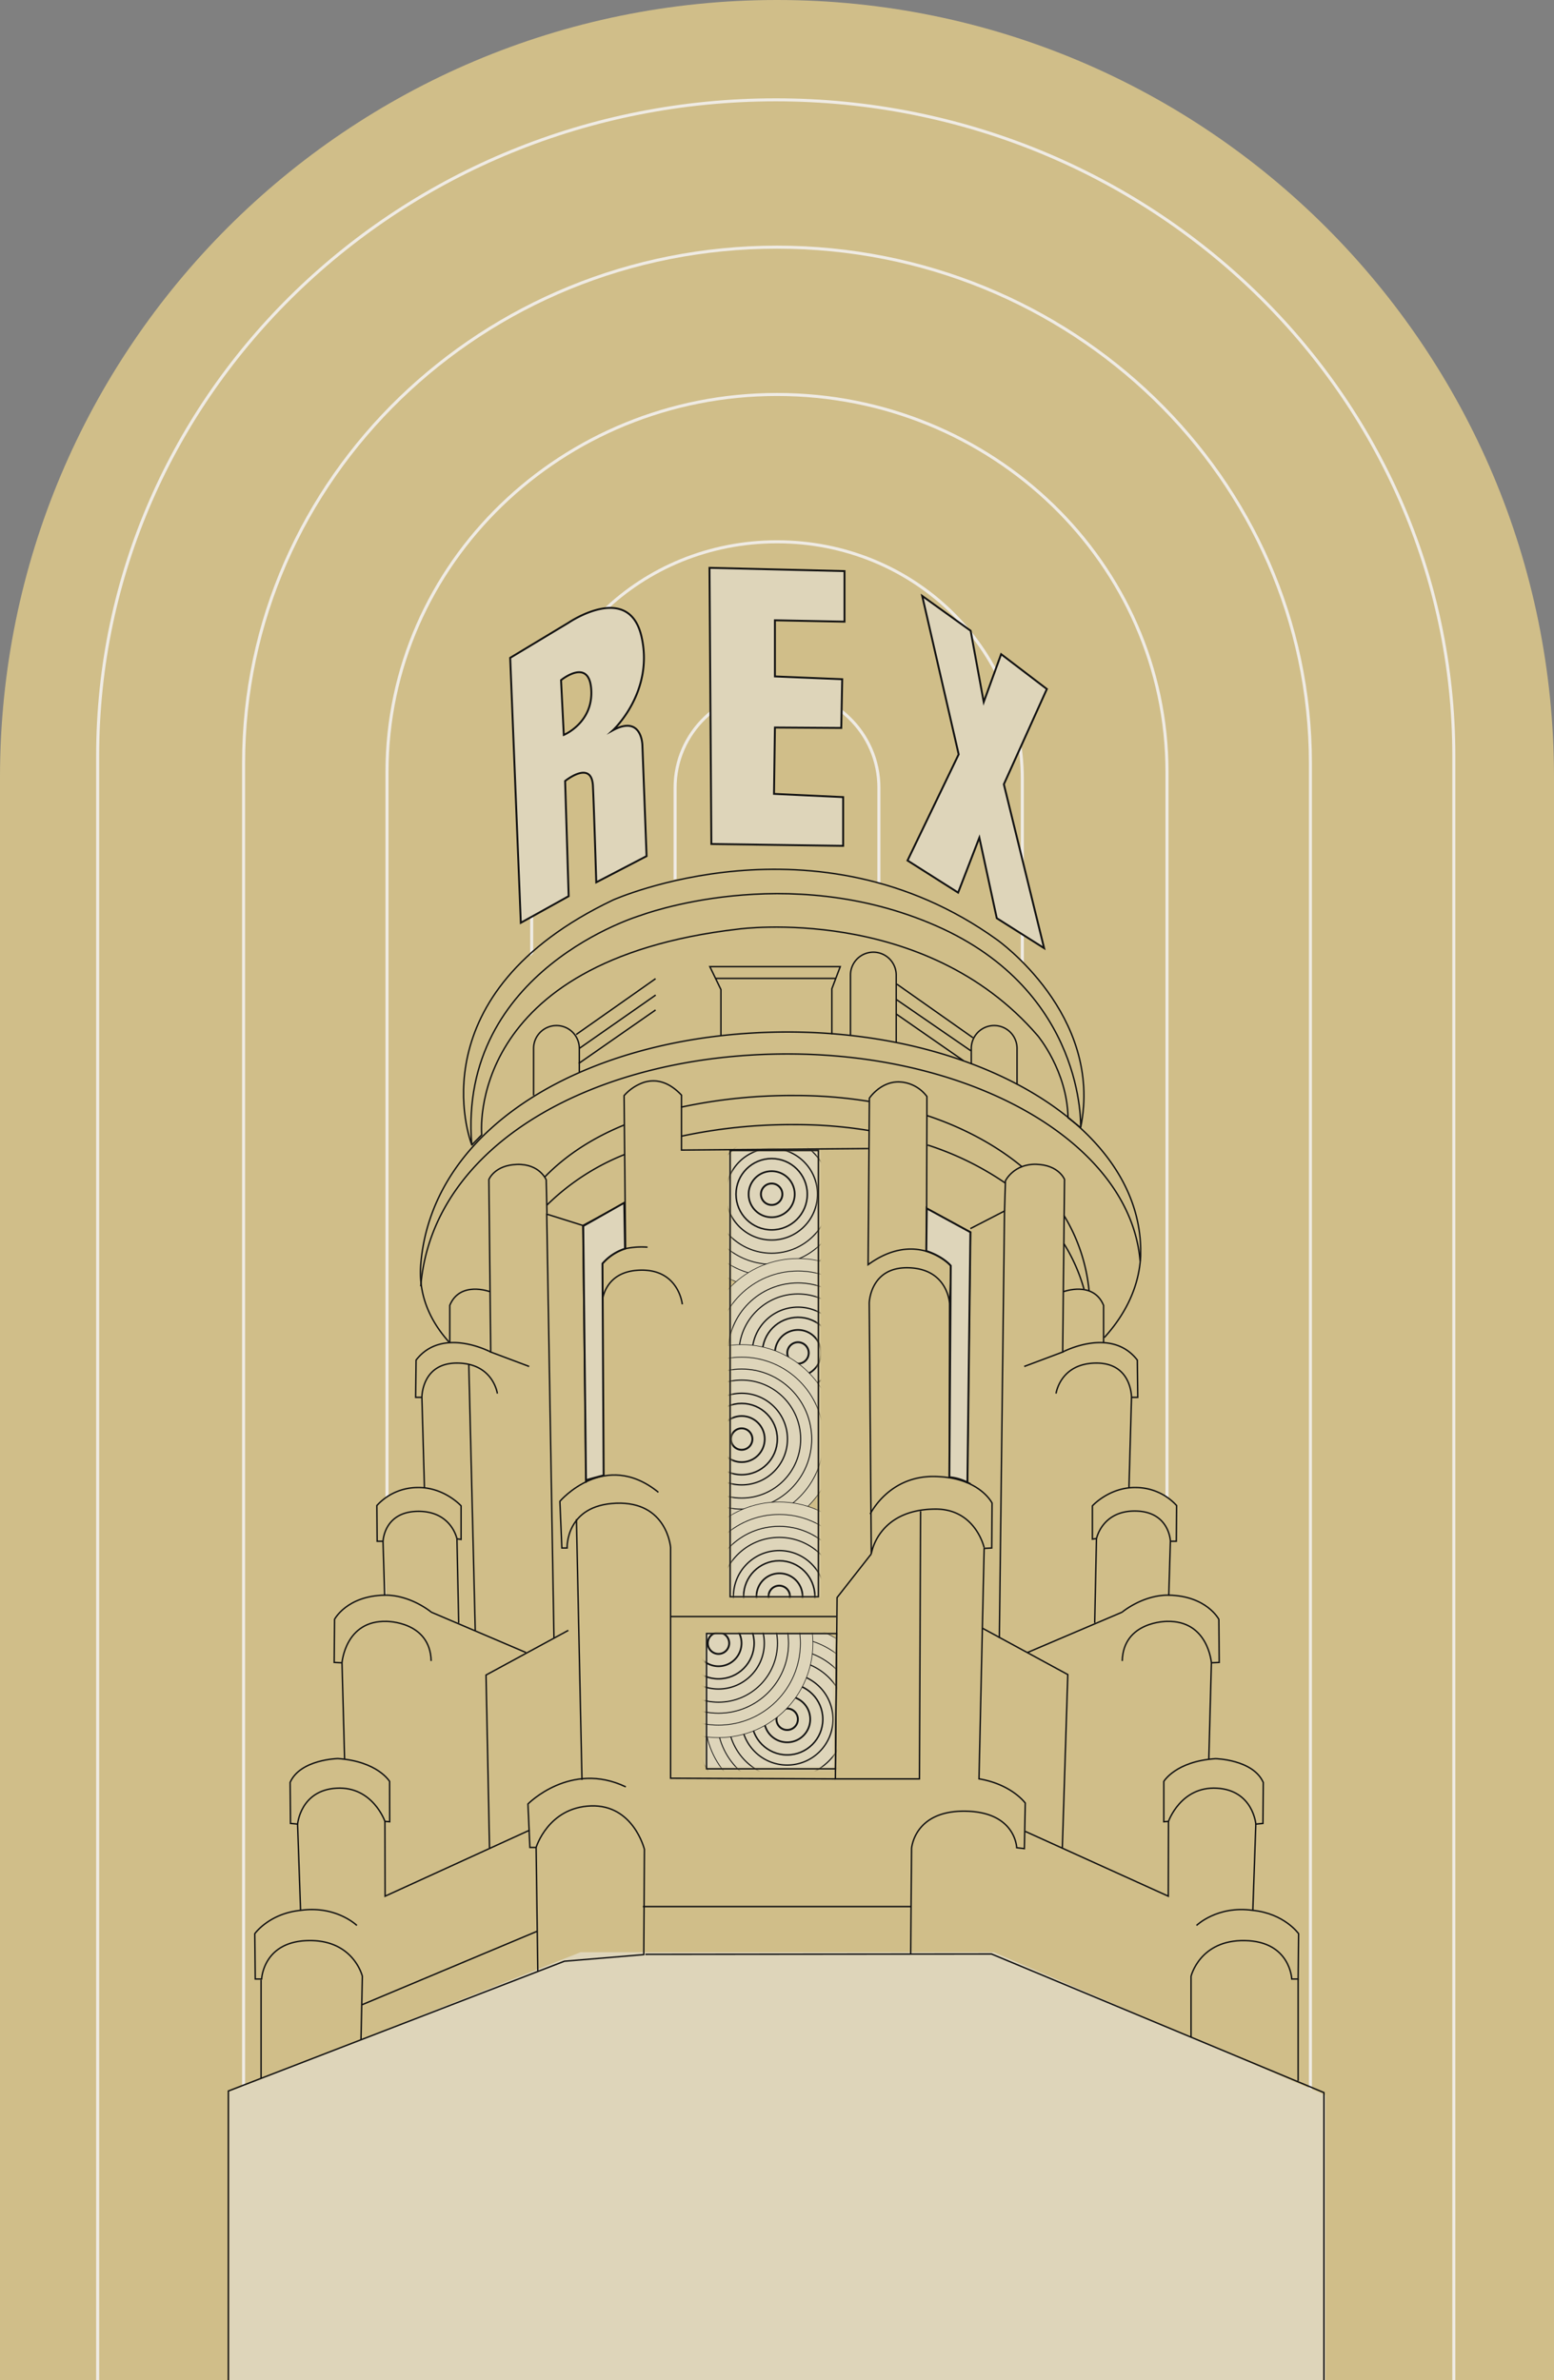 <svg version="1.1" xmlns="http://www.w3.org/2000/svg" x="0" y="0" viewBox="0 0 512 784" enable-background="new 0 0 512 784" xml:space="preserve"><rect x="0" y="0" width="512" height="784" fill="#808080" stroke="none"/><path fill="#D0BE89" d="M0 256C0 114.615 114.615 0 256 0s256 114.615 256 256v528H0V256z"/><path fill="none" stroke="#EFEBE4" stroke-miterlimit="10" d="M289.573 815.71V259.477c0-18.047-14.921-32.485-33.573-32.485s-33.574 14.437-33.574 32.485V815.71"/><path fill="none" stroke="#EFEBE4" stroke-miterlimit="10" d="M336.825 815.71V256.669c0-43.313-36.06-78.204-80.825-78.204s-80.825 34.891-80.825 78.204V815.71"/><path fill="none" stroke="#EFEBE4" stroke-miterlimit="10" d="M384.491 815.71V254.263c0-68.579-57.614-124.325-128.491-124.325-70.878 0-128.492 55.746-128.492 124.325V817"/><path fill="none" stroke="#EFEBE4" stroke-miterlimit="10" d="M431.743 815.71V251.455c0-93.845-78.753-170.044-175.743-170.044-96.991 0-175.743 76.199-175.743 170.044V814.41"/><path fill="none" stroke="#EFEBE4" stroke-miterlimit="10" d="M478.995 815.71V249.049c0-119.111-99.892-216.164-223.41-216.164-123.517 0-223.409 96.652-223.409 216.164V815.06"/><path fill="none" stroke="#121212" stroke-width=".47" stroke-miterlimit="10" d="M216.094 344.727v-23.525a7.536 7.536 0 1115.074 0v20.811"/><path fill="#D0BE89" d="M186.743 645.282L75.295 691.407l12.134-5.022-.841-34.265h-2.289v-15.382s7.148-7.085 14.631-7.646l-.416-28.646-2.615.09v-14.097s4.524-7.32 17.942-7.41l-.633-31.352h-2.877V533.2s6.94-8.487 16.856-7.863l-.542-17.544h-2.072v-12.161s6.333-6.777 15.508-5.963l-.814-29.542-2.072.091v-12.559s4.153-5.61 11.274-5.791c0 0-18.757-17.019-4.108-45.955 0 0 2.886-8.478 11.961-18.603 0 0-10.939-30.176 9.899-53.737s43.494-30.221 43.494-30.221 16.586-7.238 46.363-6.949c29.778.29 50.959 10.306 50.959 10.306s56.822 22.05 49.204 74.62c0 0 21.969 18.187 19.227 40.916-2.741 22.728-11.871 28.592-11.871 28.592l.045 1.23s9.682 1.095 10.994 5.673l.326 12.668-2.181-.109-.543 29.669s9.582-.543 15.563 5.673l-.109 12.152-2.063-.109-.217 17.78s12.405 0 15.997 7.745l.326 14.178h-2.714l-.435 32.067s14.912 0 17.192 6.868l.217 14.73-2.289-.217-.543 28.465s7.835.326 14.803 7.411l-.109 48.86 8.27 3.709-110.197-45.862-139.187 1.864z"/><defs><filter id="prefix__Adobe_OpacityMaskFilter" filterUnits="userSpaceOnUse" x="205.522" y="510.069" width="85.032" height="87.457"><feColorMatrix values="1 0 0 0 0 0 1 0 0 0 0 0 1 0 0 0 0 0 1 0"/></filter></defs><mask maskUnits="userSpaceOnUse" x="205.522" y="510.069" width="85.032" height="87.457" id="prefix__mask0_931_2728_00000008838191700196054150000003674568810412357812_"><path fill="#FFF" filter="url(#prefix__Adobe_OpacityMaskFilter)" d="M274.879 582.612h-42.454v-44.58l42.87.018-.416 44.562z"/></mask><g mask="url(#prefix__mask0_931_2728_00000008838191700196054150000003674568810412357812_)" fill="#DED5BA" stroke="#121212" stroke-miterlimit="10"><path stroke-width=".188" d="M259.353 597.432c17.18 0 31.107-13.927 31.107-31.107s-13.927-31.107-31.107-31.107c-17.181 0-31.108 13.927-31.108 31.107s13.927 31.107 31.108 31.107z"/><path stroke-width=".251" d="M259.352 593.316c14.907 0 26.991-12.084 26.991-26.991 0-14.906-12.084-26.99-26.991-26.99-14.906 0-26.99 12.084-26.99 26.99 0 14.907 12.084 26.991 26.99 26.991z"/><path stroke-width=".314" d="M259.353 589.398c12.742 0 23.072-10.33 23.072-23.073s-10.33-23.073-23.072-23.073c-12.743 0-23.073 10.33-23.073 23.073s10.33 23.073 23.073 23.073z"/><path stroke-width=".376" d="M259.352 585.76c10.734 0 19.436-8.701 19.436-19.435s-8.702-19.436-19.436-19.436c-10.733 0-19.435 8.702-19.435 19.436s8.702 19.435 19.435 19.435z"/><path stroke-width=".439" d="M259.353 581.417c8.335 0 15.092-6.757 15.092-15.092s-6.757-15.092-15.092-15.092c-8.336 0-15.093 6.757-15.093 15.092s6.757 15.092 15.093 15.092z"/><path stroke-width=".502" d="M259.352 578.069c6.487 0 11.745-5.258 11.745-11.744 0-6.487-5.258-11.745-11.745-11.745-6.486 0-11.744 5.258-11.744 11.745 0 6.486 5.258 11.744 11.744 11.744z"/><path stroke-width=".564" d="M259.353 573.916a7.59 7.59 0 100-15.182 7.591 7.591 0 100 15.182z"/><path stroke-width=".627" d="M259.352 569.854a3.529 3.529 0 100-7.058 3.529 3.529 0 000 7.058z"/><path stroke-width=".188" d="M236.723 572.378c17.18 0 31.108-13.927 31.108-31.107 0-17.181-13.928-31.108-31.108-31.108s-31.107 13.927-31.107 31.108c0 17.18 13.927 31.107 31.107 31.107z"/><path stroke-width=".251" d="M236.723 568.261c14.906 0 26.991-12.084 26.991-26.99 0-14.907-12.085-26.991-26.991-26.991-14.906 0-26.991 12.084-26.991 26.991 0 14.906 12.085 26.99 26.991 26.99z"/><path stroke-width=".314" d="M236.723 564.343c12.743 0 23.073-10.33 23.073-23.072 0-12.743-10.33-23.073-23.073-23.073s-23.073 10.33-23.073 23.073c0 12.742 10.33 23.072 23.073 23.072z"/><path stroke-width=".376" d="M236.723 560.706c10.734 0 19.435-8.701 19.435-19.435s-8.701-19.436-19.435-19.436c-10.734 0-19.435 8.702-19.435 19.436s8.701 19.435 19.435 19.435z"/><path stroke-width=".439" d="M236.723 556.363c8.335 0 15.092-6.757 15.092-15.092s-6.757-15.092-15.092-15.092-15.092 6.757-15.092 15.092 6.757 15.092 15.092 15.092z"/><path stroke-width=".502" d="M236.723 553.016c6.486 0 11.744-5.259 11.744-11.745s-5.258-11.744-11.744-11.744-11.744 5.258-11.744 11.744 5.258 11.745 11.744 11.745z"/><path stroke-width=".564" d="M236.723 548.863a7.592 7.592 0 100-15.184 7.592 7.592 0 000 15.184z"/><path stroke-width=".627" d="M236.723 544.8a3.529 3.529 0 100-7.058 3.529 3.529 0 000 7.058z"/></g><defs><filter id="prefix__Adobe_OpacityMaskFilter_00000069356055641589994440000004146929862219259546_" filterUnits="userSpaceOnUse" x="213.158" y="362.177" width="80.961" height="194.878"><feColorMatrix values="1 0 0 0 0 0 1 0 0 0 0 0 1 0 0 0 0 0 1 0"/></filter></defs><mask maskUnits="userSpaceOnUse" x="213.158" y="362.177" width="80.961" height="194.878" id="prefix__mask1_931_2728_00000105420905207835801800000002294467289688251041_"><path fill="#FFF" filter="url(#prefix__Adobe_OpacityMaskFilter_00000069356055641589994440000004146929862219259546_)" d="M269.722 378.993h-29.09v146.995h29.09V378.993z"/></mask><g mask="url(#prefix__mask1_931_2728_00000105420905207835801800000002294467289688251041_)" fill="#DED5BA" stroke="#121212" stroke-miterlimit="10"><path stroke-width=".188" d="M254.24 424.486c17.18 0 31.108-13.927 31.108-31.107s-13.928-31.108-31.108-31.108-31.107 13.928-31.107 31.108 13.927 31.107 31.107 31.107z"/><path stroke-width=".251" d="M254.241 420.37c14.906 0 26.99-12.084 26.99-26.991 0-14.906-12.084-26.99-26.99-26.99-14.907 0-26.991 12.084-26.991 26.99 0 14.907 12.084 26.991 26.991 26.991z"/><path stroke-width=".314" d="M254.24 416.452c12.743 0 23.073-10.33 23.073-23.073s-10.33-23.073-23.073-23.073-23.073 10.33-23.073 23.073 10.33 23.073 23.073 23.073z"/><path stroke-width=".376" d="M254.241 412.814c10.733 0 19.435-8.701 19.435-19.435s-8.702-19.435-19.435-19.435c-10.734 0-19.436 8.701-19.436 19.435s8.702 19.435 19.436 19.435z"/><path stroke-width=".439" d="M254.24 408.471c8.335 0 15.093-6.757 15.093-15.092s-6.758-15.093-15.093-15.093-15.092 6.758-15.092 15.093 6.757 15.092 15.092 15.092z"/><path stroke-width=".502" d="M254.241 405.124c6.486 0 11.744-5.259 11.744-11.745s-5.258-11.744-11.744-11.744c-6.487 0-11.745 5.258-11.745 11.744s5.258 11.745 11.745 11.745z"/><path stroke-width=".564" d="M254.24 400.97a7.591 7.591 0 100-15.182 7.59 7.59 0 100 15.182z"/><path stroke-width=".627" d="M254.241 396.908c1.949 0 3.528-1.58 3.528-3.529a3.528 3.528 0 10-3.528 3.529z"/><path stroke-width=".188" d="M262.918 476.776c17.18 0 31.107-13.927 31.107-31.108 0-17.18-13.927-31.107-31.107-31.107-17.181 0-31.108 13.927-31.108 31.107 0 17.181 13.927 31.108 31.108 31.108z"/><path stroke-width=".251" d="M262.917 472.659c14.907 0 26.991-12.084 26.991-26.991 0-14.906-12.084-26.991-26.991-26.991-14.906 0-26.99 12.085-26.99 26.991 0 14.907 12.084 26.991 26.99 26.991z"/><path stroke-width=".314" d="M262.917 468.741c12.743 0 23.073-10.33 23.073-23.073 0-12.742-10.33-23.072-23.073-23.072-12.742 0-23.072 10.33-23.072 23.072 0 12.743 10.33 23.073 23.072 23.073z"/><path stroke-width=".376" d="M262.917 465.104c10.734 0 19.436-8.702 19.436-19.436 0-10.733-8.702-19.435-19.436-19.435s-19.435 8.702-19.435 19.435c0 10.734 8.701 19.436 19.435 19.436z"/><path stroke-width=".439" d="M262.917 460.761c8.336 0 15.093-6.757 15.093-15.093 0-8.335-6.757-15.092-15.093-15.092-8.335 0-15.092 6.757-15.092 15.092 0 8.336 6.757 15.093 15.092 15.093z"/><path stroke-width=".502" d="M262.918 457.413c6.486 0 11.744-5.258 11.744-11.744 0-6.487-5.258-11.745-11.744-11.745s-11.745 5.258-11.745 11.745c0 6.486 5.259 11.744 11.745 11.744z"/><path stroke-width=".564" d="M262.918 453.259a7.59 7.59 0 100-15.182 7.591 7.591 0 100 15.182z"/><path stroke-width=".627" d="M262.917 449.197a3.529 3.529 0 100-7.058 3.529 3.529 0 000 7.058z"/><path stroke-width=".188" d="M244.36 505.142c17.18 0 31.107-13.928 31.107-31.108s-13.927-31.107-31.107-31.107-31.108 13.927-31.108 31.107 13.928 31.108 31.108 31.108z"/><path stroke-width=".251" d="M244.36 501.025c14.906 0 26.99-12.084 26.99-26.991 0-14.906-12.084-26.99-26.99-26.99-14.907 0-26.991 12.084-26.991 26.99 0 14.907 12.084 26.991 26.991 26.991z"/><path stroke-width=".314" d="M244.36 497.107c12.743 0 23.073-10.33 23.073-23.073 0-12.742-10.33-23.072-23.073-23.072s-23.073 10.33-23.073 23.072c0 12.743 10.33 23.073 23.073 23.073z"/><path stroke-width=".376" d="M244.36 493.469c10.734 0 19.435-8.701 19.435-19.435s-8.701-19.435-19.435-19.435-19.436 8.701-19.436 19.435 8.702 19.435 19.436 19.435z"/><path stroke-width=".439" d="M244.36 489.127c8.335 0 15.092-6.757 15.092-15.093 0-8.335-6.757-15.092-15.092-15.092s-15.092 6.757-15.092 15.092c0 8.336 6.757 15.093 15.092 15.093z"/><path stroke-width=".502" d="M244.36 485.779c6.486 0 11.744-5.259 11.744-11.745s-5.258-11.744-11.744-11.744c-6.487 0-11.745 5.258-11.745 11.744s5.258 11.745 11.745 11.745z"/><path stroke-width=".564" d="M244.36 481.625c4.193 0 7.591-3.398 7.591-7.591s-3.398-7.591-7.591-7.591-7.591 3.398-7.591 7.591 3.398 7.591 7.591 7.591z"/><path stroke-width=".627" d="M244.36 477.563a3.529 3.529 0 100-7.058 3.529 3.529 0 000 7.058z"/><path stroke-width=".188" d="M256.738 556.961c17.18 0 31.107-13.928 31.107-31.108s-13.927-31.107-31.107-31.107-31.108 13.927-31.108 31.107 13.928 31.108 31.108 31.108z"/><path stroke-width=".251" d="M256.738 552.843c14.906 0 26.99-12.084 26.99-26.99 0-14.907-12.084-26.991-26.99-26.991-14.907 0-26.991 12.084-26.991 26.991 0 14.906 12.084 26.99 26.991 26.99z"/><path stroke-width=".314" d="M256.738 548.926c12.743 0 23.073-10.331 23.073-23.073 0-12.743-10.33-23.073-23.073-23.073s-23.073 10.33-23.073 23.073c0 12.742 10.33 23.073 23.073 23.073z"/><path stroke-width=".376" d="M256.738 545.288c10.733 0 19.435-8.701 19.435-19.435 0-10.734-8.702-19.435-19.435-19.435-10.734 0-19.436 8.701-19.436 19.435 0 10.734 8.702 19.435 19.436 19.435z"/><path stroke-width=".439" d="M256.738 540.946c8.335 0 15.092-6.758 15.092-15.093s-6.757-15.092-15.092-15.092-15.092 6.757-15.092 15.092 6.757 15.093 15.092 15.093z"/><path stroke-width=".502" d="M256.738 537.597c6.486 0 11.744-5.258 11.744-11.744s-5.258-11.744-11.744-11.744c-6.487 0-11.745 5.258-11.745 11.744s5.258 11.744 11.745 11.744z"/><path stroke-width=".564" d="M256.738 533.444a7.592 7.592 0 10-.001-15.183 7.592 7.592 0 00.001 15.183z"/><path stroke-width=".627" d="M256.738 529.382a3.529 3.529 0 100-7.058 3.529 3.529 0 000 7.058z"/></g><path fill="none" stroke="#121212" stroke-width=".47" stroke-miterlimit="10" d="M147.97 442.103c-5.429-6.026-8.704-12.812-9.337-20.295a32.696 32.696 0 010-5.329c3.791-46.978 57.699-76.538 120.874-76.538 63.174 0 115.544 31.08 116.304 71.236v2.533c-.47 9.844-4.741 18.911-11.97 26.891"/><path fill="none" stroke="#121212" stroke-width=".47" stroke-miterlimit="10" d="M138.624 423.717c3.791-46.977 57.699-76.538 120.874-76.538 61.527 0 112.875 29.515 116.141 68.196M179.449 387.733c7.175-7.392 16.133-13.056 26.285-17.191M350.531 400.346a58.3 58.3 0 018.288 24.873M305.344 367.438c11.871 3.9 22.919 9.836 31.461 16.966"/><path fill="none" stroke="#121212" stroke-width=".47" stroke-miterlimit="10" d="M224.526 364.678a173.825 173.825 0 0137.496-3.809c8.122-.011 16.231.636 24.249 1.936M180.182 396.971a77.212 77.212 0 0125.805-16.757M350.567 409.711a58.108 58.108 0 016.569 14.884M305.625 377.173a98.622 98.622 0 0125.624 12.55"/><path fill="#DED5BA" d="M436.713 690.152v134.343l-361.104-.581V688.99l115.716-45.938h136.068l109.32 47.1z"/><path fill="none" stroke="#121212" stroke-width=".47" stroke-miterlimit="10" d="M224.544 374.26a173.152 173.152 0 0137.478-3.809c8.144-.014 16.275.639 24.312 1.955"/><path fill="none" stroke="#121212" stroke-width=".47" stroke-miterlimit="10" d="M155.426 377.092c-.706-1.809-18.323-49.71 46.57-80.637 0 0 66.767-29.858 126.421 13.039 0 0 35.224 24.674 27.633 61.916 0 0 1.81-44.743-47.557-66.422-49.367-21.68-97.412-3.457-97.412-3.457s-60.342 17.843-55.655 75.561z"/><path fill="none" stroke="#121212" stroke-width=".47" stroke-miterlimit="10" d="M356.023 371.42l-4.135-3.24c-.29-15.445-9.953-26.981-9.953-26.981-37.45-43.567-98.625-35.161-98.625-35.161-90.481 10.441-84.591 67.779-84.591 67.779l-3.293 3.339"/><path fill="none" stroke="#121212" stroke-width=".47" stroke-miterlimit="10" d="M175.802 360.833v-15.481a7.537 7.537 0 0112.864-5.329 7.536 7.536 0 012.201 5.329v7.718M320.011 350.518v-5.166a7.537 7.537 0 0115.074 0v11.862M280.208 340.963v-19.779a7.535 7.535 0 0110.413-6.963 7.544 7.544 0 014.653 6.963v22.123M237.529 341.081v-15.119l-3.656-7.555h42.97l-2.769 7.301v15.002M235.873 322.288h39.495M189.836 340.773l26.158-18.395M190.867 345.351l25.163-17.58M190.632 350.337l25.362-17.653M320.563 341.823L295.5 324.179M295.4 329.291l24.43 16.812M295.4 334.096l22.105 15.336M182.516 539.525l-2.389-139.595 11.916 3.746 1.023 84.781M206.005 396.184l-13.962 7.492M305.77 398.41l13.952 7.483-1.023 82.736M329.258 539.524l1.701-140.617-11.237 5.791"/><path fill="none" stroke="#121212" stroke-width=".47" stroke-miterlimit="10" d="M323.766 536.376l28.04 15.228-1.804 57.291M330.959 398.907l.308-9.953s2.715-5.627 10.161-5.428c7.447.199 9.302 4.976 9.302 4.976l-.607 56.859-12.667 4.75M350.449 425.455s9.79-3.62 13.147 4.524v12.215"/><path fill="none" stroke="#121212" stroke-width=".47" stroke-miterlimit="10" d="M350.124 445.36s15.961-8.541 24.593 2.661l.144 12.269h-2.063s.127-11.401-11.699-11.292c-11.826.108-13.165 10.043-13.165 10.043M372.798 460.245l-.841 30.013M359.914 496.03s5.646-6.234 14.404-6.035a18.257 18.257 0 0113.346 5.935l-.099 11.763h-1.946s-.298-9.736-11.391-9.953c-11.093-.217-12.948 9.048-12.948 9.048l-1.366.199V496.03zM361.253 506.861l-.579 27.723M369.695 531.055l-31.189 13.292M369.695 531.055s6.804-5.727 15.382-5.609l.533-17.708"/><path fill="none" stroke="#121212" stroke-width=".47" stroke-miterlimit="10" d="M385.058 525.445c12.541.236 16.522 7.972 16.522 7.972l.118 14.187-2.579.118s-1.058-14.025-14.676-13.636c0 0-14.386-.063-14.694 13.039M399.119 547.722l-.85 31.759M383.438 586.81s3.918-6.651 17.047-7.501c0 0 12.378.253 15.726 7.835l-.109 13.491-2.343.226s-.905-11.156-12.83-11.826c-11.926-.669-15.943 10.931-15.943 10.931l-1.548.117V586.81z"/><path fill="none" stroke="#121212" stroke-width=".47" stroke-miterlimit="10" d="M384.986 599.966l-.064 24.638-47.148-21.352M394.224 634.25s6.786-6.642 18.549-4.977l.986-28.411M412.773 629.273c10.405 1.05 15.083 7.691 15.083 7.691l-.154 14.929h-2.108s-.452-12.368-15.382-12.667c-14.929-.299-17.797 11.763-17.797 11.763v19.984M180.2 399.704l-.236-11.048s-2.135-5.311-9.591-5.094c-7.455.217-9.301 4.976-9.301 4.976l.606 56.823 12.667 4.75M161.353 425.455s-9.8-3.62-13.165 4.524v12.215"/><path fill="none" stroke="#121212" stroke-width=".47" stroke-miterlimit="10" d="M161.678 445.36s-15.961-8.541-24.593 2.661l-.145 12.269h2.063s-.126-11.401 11.7-11.292c11.826.108 13.165 10.043 13.165 10.043M154.449 449.351l2.135 87.993M139.003 460.245l.842 30.013M151.915 496.03s-5.646-6.234-14.414-6.035a18.246 18.246 0 00-13.336 5.935l.099 11.763h1.945s.263-9.691 11.392-9.853c11.129-.163 12.948 9.048 12.948 9.048l1.366.199V496.03zM150.549 506.861l.579 27.723M142.107 531.055l31.189 13.292M142.107 531.055s-6.804-5.727-15.382-5.609l-.534-17.708"/><path fill="none" stroke="#121212" stroke-width=".47" stroke-miterlimit="10" d="M126.743 525.445c-12.541.236-16.522 7.972-16.522 7.972l-.117 14.187 2.578.118s1.059-14.025 14.676-13.636c0 0 14.387-.063 14.694 13.039M112.682 547.722l.851 31.759M128.363 586.81s-3.918-6.632-17.047-7.537c0 0-12.377.253-15.725 7.836l.118 13.527 2.344.226s.905-11.157 12.83-11.826c11.926-.67 15.943 10.93 15.943 10.93l1.565.118-.028-13.274z"/><path fill="none" stroke="#121212" stroke-width=".47" stroke-miterlimit="10" d="M126.815 599.966l.064 24.638 47.62-21.752M117.577 634.25s-6.786-6.642-18.548-4.977l-.986-28.411M99.029 629.273c-10.405 1.05-15.083 7.691-15.083 7.691l.154 14.929h2.108s.452-12.368 15.382-12.667c14.93-.299 17.798 11.763 17.798 11.763l-.45 20.924M312.791 486.511l.072-57.066M305.254 412.208l.127-44.797v-6.234a11.941 11.941 0 00-9.338-4.805c-6.071 0-9.609 5.375-9.609 5.375v1.049l-.416 53.792c16.123-11.763 27.415.325 27.415.325l-.57 12.532s-.461-11.373-13.346-11.835c-12.884-.461-13.128 11.609-13.128 11.609l.678 82.636s2.027-14.676 21.137-14.757c13.21-.054 16.033 12.667 16.033 12.667"/><path fill="none" stroke="#121212" stroke-width=".47" stroke-miterlimit="10" d="M287.067 511.855l-11.274 14.378-.561 59.735h27.696l.38-88.192"/><path fill="none" stroke="#121212" stroke-width=".47" stroke-miterlimit="10" d="M286.705 498.745s5.99-12.523 20.965-12.387c14.974.135 19.191 8.767 19.191 8.767l-.109 14.785-2.506.136-1.692 75.904c10.776 1.81 15.237 7.981 15.237 7.981l-.29 15.011-2.533-.299s-.299-11.889-17.092-12.043c-16.793-.154-17.544 12.342-17.544 12.342l-.29 34.736M286.063 378.341l-61.528.498v-18.096c-4.334-4.606-8.442-5.203-11.762-4.389a6.883 6.883 0 00-.615.172 15.242 15.242 0 00-6.542 4.379l.488 50.389a25.87 25.87 0 017.239-.47M224.798 429.644s-1.122-11.582-13.835-11.256c-12.712.326-12.667 11.419-12.667 11.419M191.745 586.304l-1.828-85.876M187.248 537.045l-27.117 14.712 1.149 56.931"/><path fill="none" stroke="#121212" stroke-width=".47" stroke-miterlimit="10" d="M206.186 588.602c-18.169-8.705-32.239 5.627-32.239 5.627l.634 14.324h2.054s3.963-13.174 18.033-13.681c14.069-.507 17.652 14.323 17.652 14.323l-.217 34.654-26.158 2.181-110.704 42.748v135.674M86.018 652.161v32.607M275.513 532.494h-54.588M275.232 585.969l-54.289-.217v-76.005s-1.113-15.219-17.915-14.585c-16.802.633-16.178 14.748-16.178 14.748h-1.737l-.643-15.382s14.794-17.318 32.456-2.967M212.61 643.759l114.07-.108 109.518 45.647v135.154M119.152 660.417l57.799-24.249M176.635 608.553l.561 40.997M211.805 628.033h88.319M269.641 378.974h-29.09V525.97h29.09V378.974zM427.702 651.893v33.533"/><path fill="none" stroke="#121212" stroke-width=".47" stroke-miterlimit="10" d="M275.241 582.657h-42.454v-44.571l42.879.018-.425 44.553z"/><path fill="#DED5BA" stroke="#121212" stroke-width=".627" stroke-miterlimit="10" d="M305.344 398.048l14.378 7.845-.987 82.428a15.778 15.778 0 00-5.953-1.719l.461-69.671s-2.434-3.004-8.053-4.84l.154-14.043zM205.67 396.193l-13.509 7.646.905 83.724s3.311-.94 5.819-1.567l-.381-69.77a16.608 16.608 0 017.428-4.904l-.262-15.129zM211.651 245.487s-.127-10.133-9.718-4.931c0 0 13.572-12.459 9.447-30.763-4.126-18.305-24.096-4.651-24.096-4.651l-19.191 11.554 3.502 87.27 15.762-8.759-1.167-37.939s8.758-7.121 9.165 1.638c.407 8.758 1.095 31.732 1.095 31.732l16.576-8.623-1.375-36.528zm-25.896-3.402l-.905-18.042s9.329-7.645 9.953 3.212c.625 10.858-9.048 14.83-9.048 14.83zM233.755 187.046l.616 90.969 43.422.607V262.57l-22.784-1.067.308-21.861 21.86.145.308-16.051-22.168-.914v-18.495l22.928.453v-16.658l-44.49-1.076zM303.842 196.302l15.961 11.473 4.307 23.489 5.737-15.78 15.065 11.482-14.17 31.379 13.265 53.981-15.599-9.872-5.737-26.538-6.994 18.115-16.676-10.578 16.857-34.971-12.016-52.18z"/></svg>